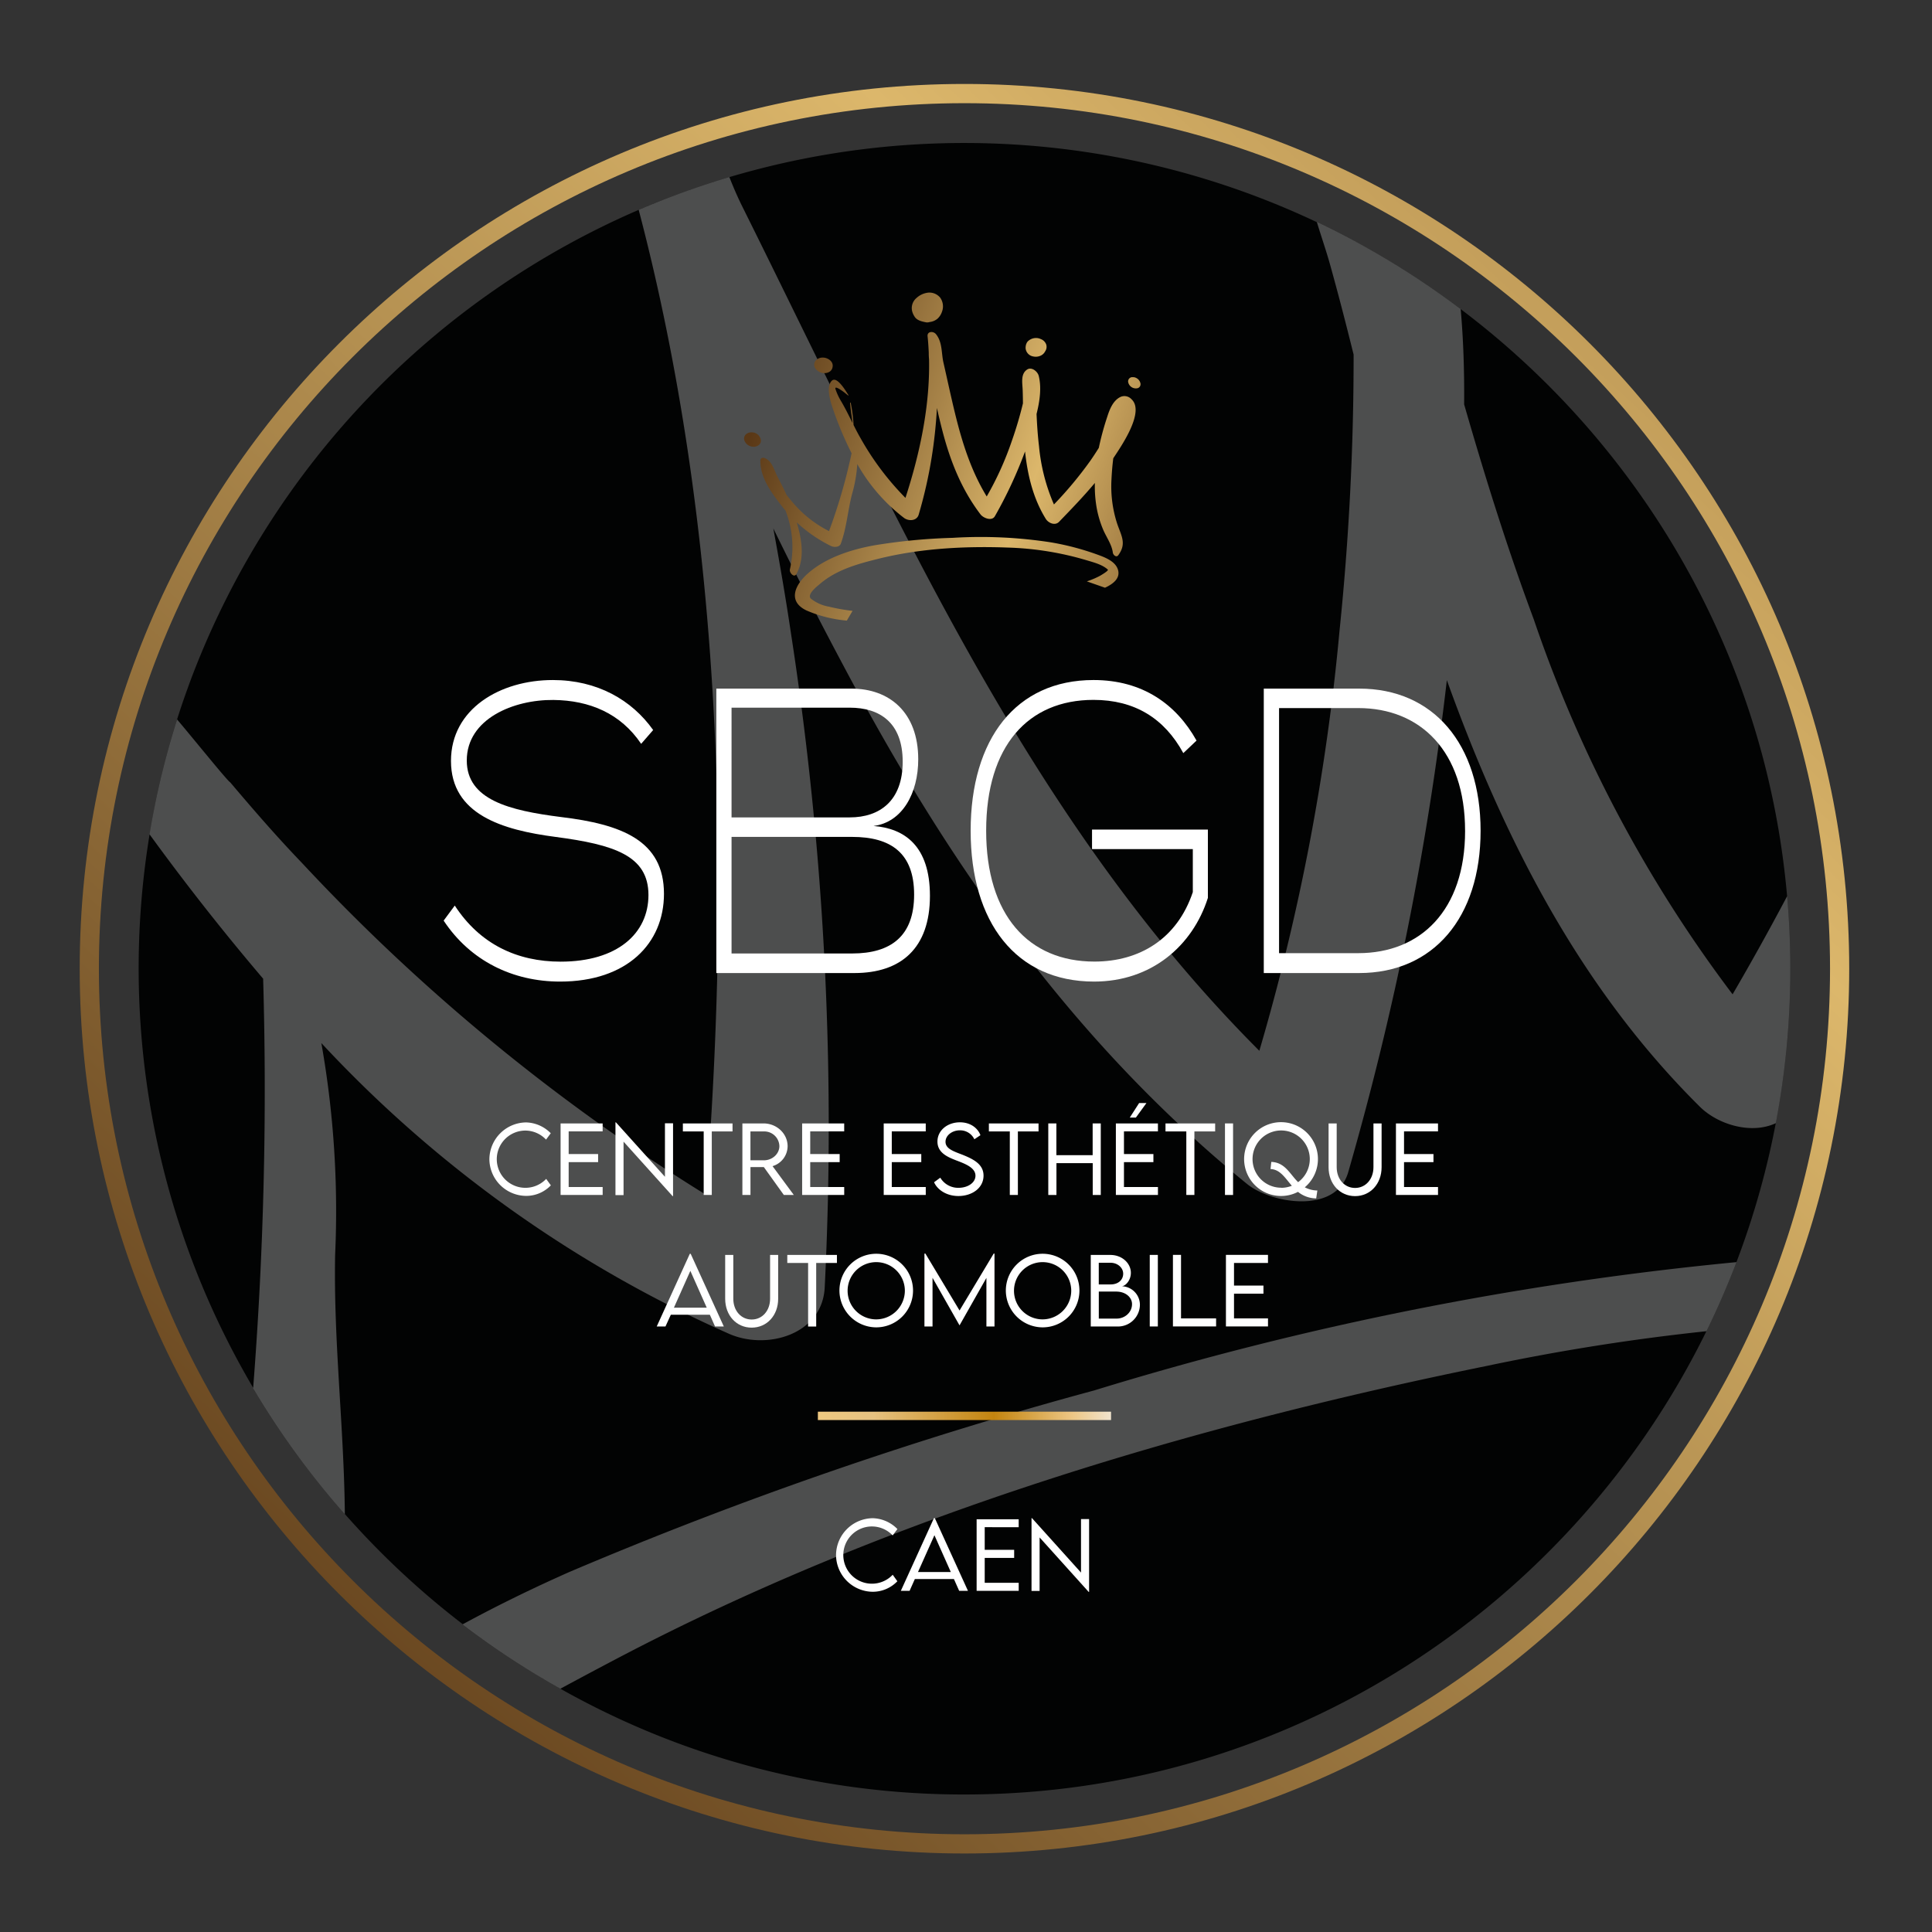 <svg id="Calque_1" data-name="Calque 1" xmlns="http://www.w3.org/2000/svg" xmlns:xlink="http://www.w3.org/1999/xlink" viewBox="0 0 1080 1080"><rect x="0" y="0" width="1080" height="1080" fill="#333333" stroke="none"/><defs><style>.cls-1{fill:url(#Dégradé_sans_nom_7);}.cls-2{fill:#020303;}.cls-3{opacity:0.3;}.cls-4{fill:#fff;}.cls-5{fill:url(#Laiton_terne);}.cls-6{fill:url(#Dégradé_sans_nom_7-2);}.cls-7{fill:url(#Dégradé_sans_nom_7-3);}.cls-8{fill:url(#Dégradé_sans_nom_7-4);}.cls-9{fill:url(#Dégradé_sans_nom_7-5);}.cls-10{fill:url(#Dégradé_sans_nom_7-6);}.cls-11{fill:url(#Dégradé_sans_nom_7-7);}.cls-12{fill:url(#Dégradé_sans_nom_7-8);}</style><linearGradient id="Dégradé_sans_nom_7" x1="117.73" y1="995.69" x2="1021.53" y2="21.64" gradientUnits="userSpaceOnUse"><stop offset="0" stop-color="#5a3816"/><stop offset="0.71" stop-color="#dcb76b"/><stop offset="1" stop-color="#a47f45"/></linearGradient><linearGradient id="Laiton_terne" x1="457.19" y1="791.48" x2="621.09" y2="791.48" gradientUnits="userSpaceOnUse"><stop offset="0.01" stop-color="#eec880"/><stop offset="0.19" stop-color="#e6c180"/><stop offset="0.6" stop-color="#c3840f"/><stop offset="0.81" stop-color="#e4b86b"/><stop offset="0.87" stop-color="#eec786"/><stop offset="1" stop-color="#f1e4ce"/></linearGradient><linearGradient id="Dégradé_sans_nom_7-2" x1="539.78" y1="923.69" x2="587.25" y2="923.69" gradientTransform="matrix(4.43, 1.55, 1.27, -3.62, -3145.29, 2752.06)" xlink:href="#Dégradé_sans_nom_7"/><linearGradient id="Dégradé_sans_nom_7-3" x1="588.56" y1="1034.69" x2="590.77" y2="1034.69" gradientTransform="matrix(95.19, 33.36, 25.13, -71.69, -81601.46, 54767.56)" xlink:href="#Dégradé_sans_nom_7"/><linearGradient id="Dégradé_sans_nom_7-4" x1="587.72" y1="1028.98" x2="590.46" y2="1028.98" gradientTransform="matrix(76.91, 26.96, 13.44, -38.34, -58628.14, 23888.68)" xlink:href="#Dégradé_sans_nom_7"/><linearGradient id="Dégradé_sans_nom_7-5" x1="536.76" y1="964.33" x2="576.52" y2="964.33" gradientTransform="matrix(5.29, 1.86, 1.72, -4.91, -4052.71, 3889.34)" xlink:href="#Dégradé_sans_nom_7"/><linearGradient id="Dégradé_sans_nom_7-6" x1="497.7" y1="901.74" x2="560.02" y2="901.74" gradientTransform="matrix(3.38, 1.18, 0.95, -2.7, -2083.67, 1993.14)" xlink:href="#Dégradé_sans_nom_7"/><linearGradient id="Dégradé_sans_nom_7-7" x1="558.25" y1="992.59" x2="585.13" y2="992.59" gradientTransform="matrix(7.82, 2.74, 2.73, -7.8, -6627.72, 6357.96)" xlink:href="#Dégradé_sans_nom_7"/><linearGradient id="Dégradé_sans_nom_7-8" x1="541.36" y1="940.35" x2="585.35" y2="940.35" gradientTransform="matrix(4.78, 1.68, 1.39, -3.97, -3464.45, 3021.92)" xlink:href="#Dégradé_sans_nom_7"/></defs><path class="cls-1" d="M539.13,1036.11c-272.71,0-494.58-221.87-494.58-494.59S266.42,46.93,539.13,46.93s494.6,221.88,494.6,494.59S811.85,1036.11,539.13,1036.11Zm0-978.43c-266.79,0-483.84,217.05-483.84,483.84s217.05,483.85,483.84,483.85S1023,808.32,1023,541.52,805.93,57.68,539.13,57.68Z"/><path class="cls-2" d="M999,501v0c-11.7-133.89-80.8-251.54-182.49-328.22A461.21,461.21,0,0,0,407.74,99h0A456.26,456.26,0,0,0,357,117.32,464.21,464.21,0,0,0,107.39,378c-.83,2.16-1.64,4.34-2.4,6.52-2.13,5.83-4.14,11.69-6,17.65v0a453.54,453.54,0,0,0-15.35,64.18v0a461.4,461.4,0,0,0,57.91,309.47v0A464.8,464.8,0,0,0,313.26,944a458.57,458.57,0,0,0,225.88,59.13c181.89,0,339.57-105.75,414.76-259q9.23-18.82,16.79-38.61a460.14,460.14,0,0,0,30.1-164Q1000.79,521,999,501Z"/><g id="Groupe_24-2" data-name="Groupe 24-2" class="cls-3"><path class="cls-4" d="M1000.79,541.52a460.05,460.05,0,0,1-8.11,86.34c-13.49,6.35-32.12,1-42.44-9.19-67.58-67-109.72-150.35-141.44-238.46a1694.38,1694.38,0,0,1-55,274.57c-6.47,24.12-43,18.23-56.77,7-97.25-79.26-166.5-178.47-225-288.64q-20.62-38.61-39.74-77.75c3.48,19,6.79,38,9.61,57A1807.84,1807.84,0,0,1,461,720c-1.5,26-32.16,34.78-53.15,25.74A696,696,0,0,1,179.63,583.07a537.86,537.86,0,0,1,7.7,118.58c-.9,48.51,5,96.46,5.44,144.75a464.28,464.28,0,0,1-51.25-70.5v0a2145.61,2145.61,0,0,0,5.58-228.8Q113.83,508,83.61,466.41v0A453.54,453.54,0,0,1,99,402.2c8.14,9.52,28.37,34.67,29.69,35.13,12.94,15.28,26,30.38,39.9,44.84A1101.62,1101.62,0,0,0,394.6,667.87c14.15-181.48,9-373.41-37.56-550.55A456.26,456.26,0,0,1,407.72,99h0c2.23,5.66,4.63,11.25,7.33,16.65,30.77,61.87,60.55,124.31,92.27,185.64,54.25,105,114,203.38,196.66,286.11a1230.58,1230.58,0,0,0,44.81-234.67,1493.64,1493.64,0,0,0,7.89-154.54c-4.19-16.82-8.5-33.64-13.19-50.38-2.1-7.55-4.9-15.54-7.35-23.68a463.26,463.26,0,0,1,80.38,48.66c1.57,17.48,2.09,35.37,1.94,53.25,11.67,40.52,24.22,80.72,38.93,120.19A745.17,745.17,0,0,0,968.53,555.84Q984.34,528.73,999,501,1000.79,521,1000.79,541.52Z"/><path class="cls-4" d="M970.69,705.54q-7.55,19.76-16.79,38.61a1212,1212,0,0,0-122.75,19.4C665,797.33,495.38,848,344.69,927.25Q329,935.49,313.26,944A462.52,462.52,0,0,1,258.64,908c19.76-10.74,39.79-20.45,59.57-29.22A2253.53,2253.53,0,0,1,611.8,777.22,1808.41,1808.41,0,0,1,970.69,705.54Z"/></g><path class="cls-4" d="M467.35,869.29a20.76,20.76,0,0,1,20.56-20.6,20,20,0,0,1,13.75,6.06L499,858.3a16,16,0,0,0-11.3-5,16,16,0,1,0,11.33,27l2.6,3.63a19.06,19.06,0,0,1-13.73,5.88A20.69,20.69,0,0,1,467.35,869.29Z"/><path class="cls-4" d="M533.25,882.7H511.4l-2.93,6.58h-4.89l18.5-40.64h.49l18.52,40.64h-4.91Zm-1.74-3.92-9.16-20.58-9.19,20.58Z"/><path class="cls-4" d="M550.46,853.7v12.67h16.46v4.51H550.46v13.91h19v4.49H545.94v-40h23.51v4.44Z"/><path class="cls-4" d="M608.81,849.16V889.9h-.23l-27.43-30.46v29.89h-4.52V848.64h.25l27.41,30.44V849.16Z"/><path class="cls-4" d="M273.57,648.05a20.75,20.75,0,0,1,20.55-20.61,20,20,0,0,1,13.76,6.06l-2.64,3.55A16,16,0,0,0,294,632a16,16,0,1,0,11.32,27l2.61,3.62a19.08,19.08,0,0,1-13.73,5.89A20.68,20.68,0,0,1,273.57,648.05Z"/><path class="cls-4" d="M317.89,632.46v12.66h16.46v4.52H317.89v13.9h19V668H313.37V628h23.51v4.44Z"/><path class="cls-4" d="M376.24,627.92v40.74H376l-27.43-30.47v29.89h-4.52V627.39h.25l27.41,30.44V627.92Z"/><path class="cls-4" d="M409.49,632.48h-11.6V668h-4.52V632.48H381.73V628h27.76Z"/><path class="cls-4" d="M438.17,668,427,652.42h-7.48V668H415l0-40H426.8c7.42,0,13.48,5.71,13.48,12.76a11.74,11.74,0,0,1-8.42,11.12L443.75,668ZM427,648.62c4.76,0,8.68-3.62,8.68-7.94a8.44,8.44,0,0,0-8.68-8.2H419.5V648.6Z"/><path class="cls-4" d="M452.92,632.46v12.66h16.46v4.52H452.92v13.9h19V668H448.4V628h23.51v4.44Z"/><path class="cls-4" d="M498.51,632.46v12.66H515v4.52H498.51v13.9h19V668H494V628H517.5v4.44Z"/><path class="cls-4" d="M522.15,660.88l3.48-2.55A11.61,11.61,0,0,0,535.78,664c5.24,0,9.51-2.83,9.51-6.78,0-4.49-5.74-6.65-10.85-8.59-4.92-1.91-10.4-4.32-10.4-10.5s5.53-10.75,12.56-10.75c5.93,0,10,3.25,11.47,7.2l-3.4,2.28a8.78,8.78,0,0,0-8.12-5c-4.29,0-8,2.83-8,6.41,0,3.87,4.4,5.29,9.56,7.27,6,2.44,11.69,5.22,11.69,11.65,0,6.9-6.38,11.39-14.07,11.39C529.18,668.58,524.06,665.16,522.15,660.88Z"/><path class="cls-4" d="M580.55,632.48H569V668h-4.51V632.48H552.79V628h27.76Z"/><path class="cls-4" d="M615.34,628v40h-4.5v-17.8H590.56V668H586V628h4.52v17.75h20.28V628Z"/><path class="cls-4" d="M628.3,632.46v12.66h16.46v4.52H628.3v13.9h19V668H623.78V628h23.51v4.44Zm6.66-7.72h-3.41l5.22-8.12h4.09Z"/><path class="cls-4" d="M679.28,632.48h-11.6V668h-4.52V632.48H651.52V628h27.76Z"/><path class="cls-4" d="M684.77,628h4.52v40h-4.52Z"/><path class="cls-4" d="M729.41,663.72a15.46,15.46,0,0,0,7,1.78l-.65,4.42a16.4,16.4,0,0,1-10.18-3.67,20.26,20.26,0,0,1-9.46,2.31,20.63,20.63,0,1,1,13.26-4.84Zm-13.26.27a15.93,15.93,0,0,0,6-1.14c-3.8-4.37-6.53-9.16-11.92-9.34l.43-4c7.72.3,10.3,6.71,15,11.32a16,16,0,1,0-9.49,3.11Z"/><path class="cls-4" d="M742.68,652.49V628h4.54v24.45c0,6.73,4.37,11.62,10.28,11.62s10.27-4.92,10.27-11.62V628h4.55v24.47c0,9.34-6.31,16.17-14.82,16.17S742.68,661.83,742.68,652.49Z"/><path class="cls-4" d="M784.86,632.46v12.66h16.46v4.52H784.86v13.9h19V668H780.34V628h23.51v4.44Z"/><path class="cls-4" d="M396.81,734.94H375L372,741.52h-4.89l18.5-40.64h.49l18.52,40.64h-4.91ZM395.07,731l-9.16-20.58L376.73,731Z"/><path class="cls-4" d="M405.38,726V701.5h4.54V726c0,6.72,4.37,11.62,10.28,11.62s10.28-4.92,10.28-11.62V701.5H435V726c0,9.34-6.3,16.16-14.82,16.16S405.38,735.32,405.38,726Z"/><path class="cls-4" d="M467.85,706H456.26v35.55h-4.52V706H440.1V701.5h27.75Z"/><path class="cls-4" d="M469.25,721.54A20.57,20.57,0,1,1,489.78,742,20.64,20.64,0,0,1,469.25,721.54Zm36.57,0a16,16,0,1,0-16,16A16.08,16.08,0,0,0,505.82,721.51Z"/><path class="cls-4" d="M555.93,700.76v40.76h-4.52V714.36l-15,26.49h-.05l-15.07-26.54v27.21h-4.52V700.76h.53l19.09,31.82,19.09-31.82Z"/><path class="cls-4" d="M562.27,721.54A20.57,20.57,0,1,1,582.8,742,20.64,20.64,0,0,1,562.27,721.54Zm36.56,0a16,16,0,1,0-16,16A16.08,16.08,0,0,0,598.83,721.51Z"/><path class="cls-4" d="M637.22,729.31a12.28,12.28,0,0,1-12.66,12.21H609.74v-40h10.93c6.67,0,11.49,4.72,11.49,10,0,4.35-3.15,7.5-5.19,7.5A10.41,10.41,0,0,1,637.22,729.31Zm-23-23.41V718h6.65c4.34,0,7-2.63,7-6s-3.2-6.1-7-6.1ZM632.81,729c0-3.75-3.55-7-8.84-7h-9.73V737.1h10C628.76,737.1,632.81,733.65,632.81,729Z"/><path class="cls-4" d="M642.72,701.5h4.52v40h-4.52Z"/><path class="cls-4" d="M679.81,737v4.49H655.68v-40h4.52V737Z"/><path class="cls-4" d="M689.82,706v12.66h16.46v4.52H689.82V737h19v4.49H685.3v-40h23.51V706Z"/><path class="cls-4" d="M371.16,499.64c0,27.71-20.61,49.07-58.06,49.07-26.5,0-50.22-11.59-65.1-34.08l6.22-8.41c14.06,21.59,34.83,31.35,59.2,31.35,31.57,0,49.07-15.67,49.07-37.25,0-22-19.13-28.17-52-32.49-29.6-3.86-58.39-12.49-58.39-42.48,0-29.08,27.48-45.21,56.92-45.21,24.86,0,44.16,11.14,56.1,27.95l-6.71,7.72c-11.45-17-28.78-24.31-49.06-24.53-22.09-.23-48.42,10.45-48.42,33.84,0,22,23.88,27.95,52.5,31.58C347.61,460.79,371.16,469.88,371.16,499.64Z"/><path class="cls-4" d="M519.84,500.77c0,29.31-16.19,43.17-42.2,43.17h-77.2v-159H476c21.1,0,37.3,13.18,37.3,39.53,0,18.86-8.84,35.21-25,37.26C505.61,463.06,519.84,472.83,519.84,500.77Zm-110.9-43.84H475c16.85,0,29.61-9.32,29.61-31.12S491.87,395.59,475,395.59H408.94ZM511,500.09c0-23.17-12.93-32.26-34.68-32.26H408.94V533h67.39C498.08,533,511,523.26,511,500.09Z"/><path class="cls-4" d="M675.22,501.91c-8.51,26.8-31.57,46.8-63.62,46.8-43.68,0-69-33.17-69-84.29,0-51.34,25.35-84.28,68.7-84.28,27.48,0,46.29,13.63,57.57,33.85L661.48,421c-10.63-19.54-27.31-29.76-50.21-29.76-36.48,0-60,25.67-60,73.14,0,47.26,23.72,73.15,60.52,73.15,25.19,0,46.29-12.72,55-38.84V474.65H610.45V463.74h64.77Z"/><path class="cls-4" d="M827.66,464.42c0,48.62-26.5,79.52-67.88,79.52H706.46v-159h53.32C801.16,384.91,827.66,415.81,827.66,464.42Zm-8.67,0c0-44.52-25-68.6-59.7-68.6H715v137h44.32C794,532.8,819,509,819,464.42Z"/><rect class="cls-5" x="457.19" y="789.14" width="163.9" height="4.68"/><g id="Groupe_24-2-2" data-name="Groupe 24-2"><path id="Tracé_81" data-name="Tracé 81" class="cls-6" d="M425.35,246.36v-.26a5.09,5.09,0,0,0-4.76-4.39,4.76,4.76,0,0,0-3.26.8,3.25,3.25,0,0,0-1.22,3.71v-.08a1.06,1.06,0,0,0,.06.19,5.41,5.41,0,0,0,4.55,3.38,4.77,4.77,0,0,0,3.26-.78,3.14,3.14,0,0,0,1.39-2.66S425.35,246.33,425.35,246.36Z"/><path id="Tracé_82" data-name="Tracé 82" class="cls-7" d="M464.52,305.22c1.64.81,4.73.78,5.5-1.31,3.31-9.07,3.89-18.61,6.31-27.86a77.13,77.13,0,0,0,2.89-16.65,99,99,0,0,0,26.11,30.1c2.6,1.95,7.13,1.77,8.21-1.78a257,257,0,0,0,9.63-51.44c.25-2.73.42-5.47.58-8.21q1.34,6.06,2.89,12.08c4.41,17.18,10.67,33.2,21.47,47.4,1.53,2,6.38,4.05,8.08.93A241.37,241.37,0,0,0,573,252.37c1.44,13.23,4.48,26.16,11.59,37.67,1.45,2.35,5.21,4,7.45,1.64,6.84-7.08,13.68-14.16,20-21.71a69.53,69.53,0,0,0,.66,11.71,57.32,57.32,0,0,0,4,14.46c1.73,4.07,4.81,8.26,5.37,12.72.19,1.44,2,3,3.08,1.47,4.9-6.68,1.46-11.09-.82-18.13a67.5,67.5,0,0,1-3-24.33q.27-5.88,1-11.69c4-6.13,17.92-25.87,10.19-33a5.36,5.36,0,0,0-6.16-1.29c-4.15,2-6.06,6.9-7.37,11a157.78,157.78,0,0,0-4.75,17.48c-1.53,2.45-3.11,4.87-4.77,7.25A215.57,215.57,0,0,1,589.16,282a106.27,106.27,0,0,1-8.36-32.68c-.71-5.95-1.1-11.92-1.36-17.92,1.83-7.3,2.85-14.81,1.2-21.34-.59-2.33-3.9-5.15-6.43-3.51-3.81,2.47-2.67,7.57-2.53,11.54.09,2.47.13,4.94.15,7.4a214.56,214.56,0,0,1-6.25,21.1,175.1,175.1,0,0,1-14,30.94c-8.66-14.2-13.63-29.79-17.63-46.11-2.33-9.54-4.37-19.16-6.56-28.74-1.23-5.38-.5-11.36-4.18-15.89-1.46-1.8-5-1.67-4.69,1.21.33,3,.52,6.09.66,9.15,0,.13,0,.28,0,.39,0,1.12.06,2.25.16,3.37.54,26.06-5.17,52.78-13.19,77.41a156,156,0,0,1-25-33.21c-1.43-2.46-2.74-5-4-7.52a85.31,85.31,0,0,0-1.6-12.45c-.06-.33-.38.08-.36.26.33,3.72.91,7.42,1.42,11.11-2.08-4.15-4.1-8.32-6.47-12.3a32.51,32.51,0,0,1-3.07-6.64c-1-3,6.09,2.76,4.93,1.79.71.59,1.41,1.19,2.16,1.73.1.08.2-.14.15-.22-.94-1.28-6.23-10.86-9.26-8.1-3.69,3.38-.57,12.56.81,16.5a191.57,191.57,0,0,0,10.18,24.1,307.61,307.61,0,0,1-12.62,43.52,64.9,64.9,0,0,1-20.28-16c-1.15-1.37-2.29-2.74-3.4-4.13-1.56-3.41-3.27-6.75-5-10.06-2-3.74-3-9.07-7.39-10.67-1-.37-2.28,0-2.3,1.32-.14,9.83,6.32,18.2,12,25.58.63.82,1.3,1.61,2,2.39l.33.84a55.91,55.91,0,0,1,2.16,32.2c-.36,1.82,2.4,4.88,3.68,2.5,4.74-8.81,3-19.35.16-28.83A80,80,0,0,0,464.52,305.22Z"/><path id="Tracé_83" data-name="Tracé 83" class="cls-8" d="M463.44,339.14a22.32,22.32,0,0,1-10.1-4.46c-2.6-2.39,3.72-7.16,5.2-8.42,9-7.68,20.78-11,32-13.78,23.48-5.92,48.6-7.27,72.7-6.39a171.67,171.67,0,0,1,43.86,7c4,1.21,9.08,2.45,12.19,5.33.62.58-4.15,3.34-4.59,3.57a46,46,0,0,1-7.14,3l10.14,3.55c4.74-2.18,8.41-5.27,7.36-9.66s-5.88-6.68-9.68-8.14a149.12,149.12,0,0,0-28.09-7.59,257.19,257.19,0,0,0-54.82-2.49,320.8,320.8,0,0,0-44,4.23c-12.85,2.35-26.91,6.87-36.86,15.67-7,6.16-11.66,15.44-.83,20.67a72.18,72.18,0,0,0,22.6,5.69l3.21-5.45A103.29,103.29,0,0,1,463.44,339.14Z"/><path id="Tracé_84" data-name="Tracé 84" class="cls-9" d="M577.51,199.25a6.59,6.59,0,0,0,4.41-.52,5.26,5.26,0,0,0,2.39-2.45l-.18.36c0-.11.11-.2.16-.3a4.41,4.41,0,0,0,.56-3.75,5.11,5.11,0,0,0-2.66-2.89,1.57,1.57,0,0,0-.28-.1,5.74,5.74,0,0,0-1.33-.49,6.56,6.56,0,0,0-6.17,1.86,0,0,0,0,0,0,0l0,0a3.94,3.94,0,0,0-.59,1,4,4,0,0,0-.23.57,7.14,7.14,0,0,0-.28,2.05A5.12,5.12,0,0,0,577.51,199.25Z"/><path id="Tracé_85" data-name="Tracé 85" class="cls-10" d="M635.43,217.09a2.29,2.29,0,0,0,2.14-2.46,2.24,2.24,0,0,0-.07-.44,4.41,4.41,0,0,0-2.19-2.83,3.94,3.94,0,0,0-1.66-.52c-.92.07-1,.07-.41,0a2.37,2.37,0,0,0-2.53,3A4.38,4.38,0,0,0,635.43,217.09Z"/><path id="Tracé_86" data-name="Tracé 86" class="cls-11" d="M511.14,176.81c1.31,2.32,4.11,2.88,6.5,3.37a4,4,0,0,0,1.94-.15,8.42,8.42,0,0,0,4.34-1.75,9.11,9.11,0,0,0,2.64-4,8.38,8.38,0,0,0-1.07-8,7.89,7.89,0,0,0-6.49-2.71,11.58,11.58,0,0,0-6.67,3,7.37,7.37,0,0,0-2.39,7.56A9.72,9.72,0,0,0,511.14,176.81Z"/><path id="Tracé_87" data-name="Tracé 87" class="cls-12" d="M457.2,207.36a5.85,5.85,0,0,0,2.39,1.09,5.68,5.68,0,0,0,3.78-.45,3.71,3.71,0,0,0,2.05-2.86l0,0c.62-3.19-2.85-5.34-5.63-5.25a5.22,5.22,0,0,0-3.49,1.33,3.65,3.65,0,0,0-.84,4.18A4.86,4.86,0,0,0,457.2,207.36Z"/></g></svg>